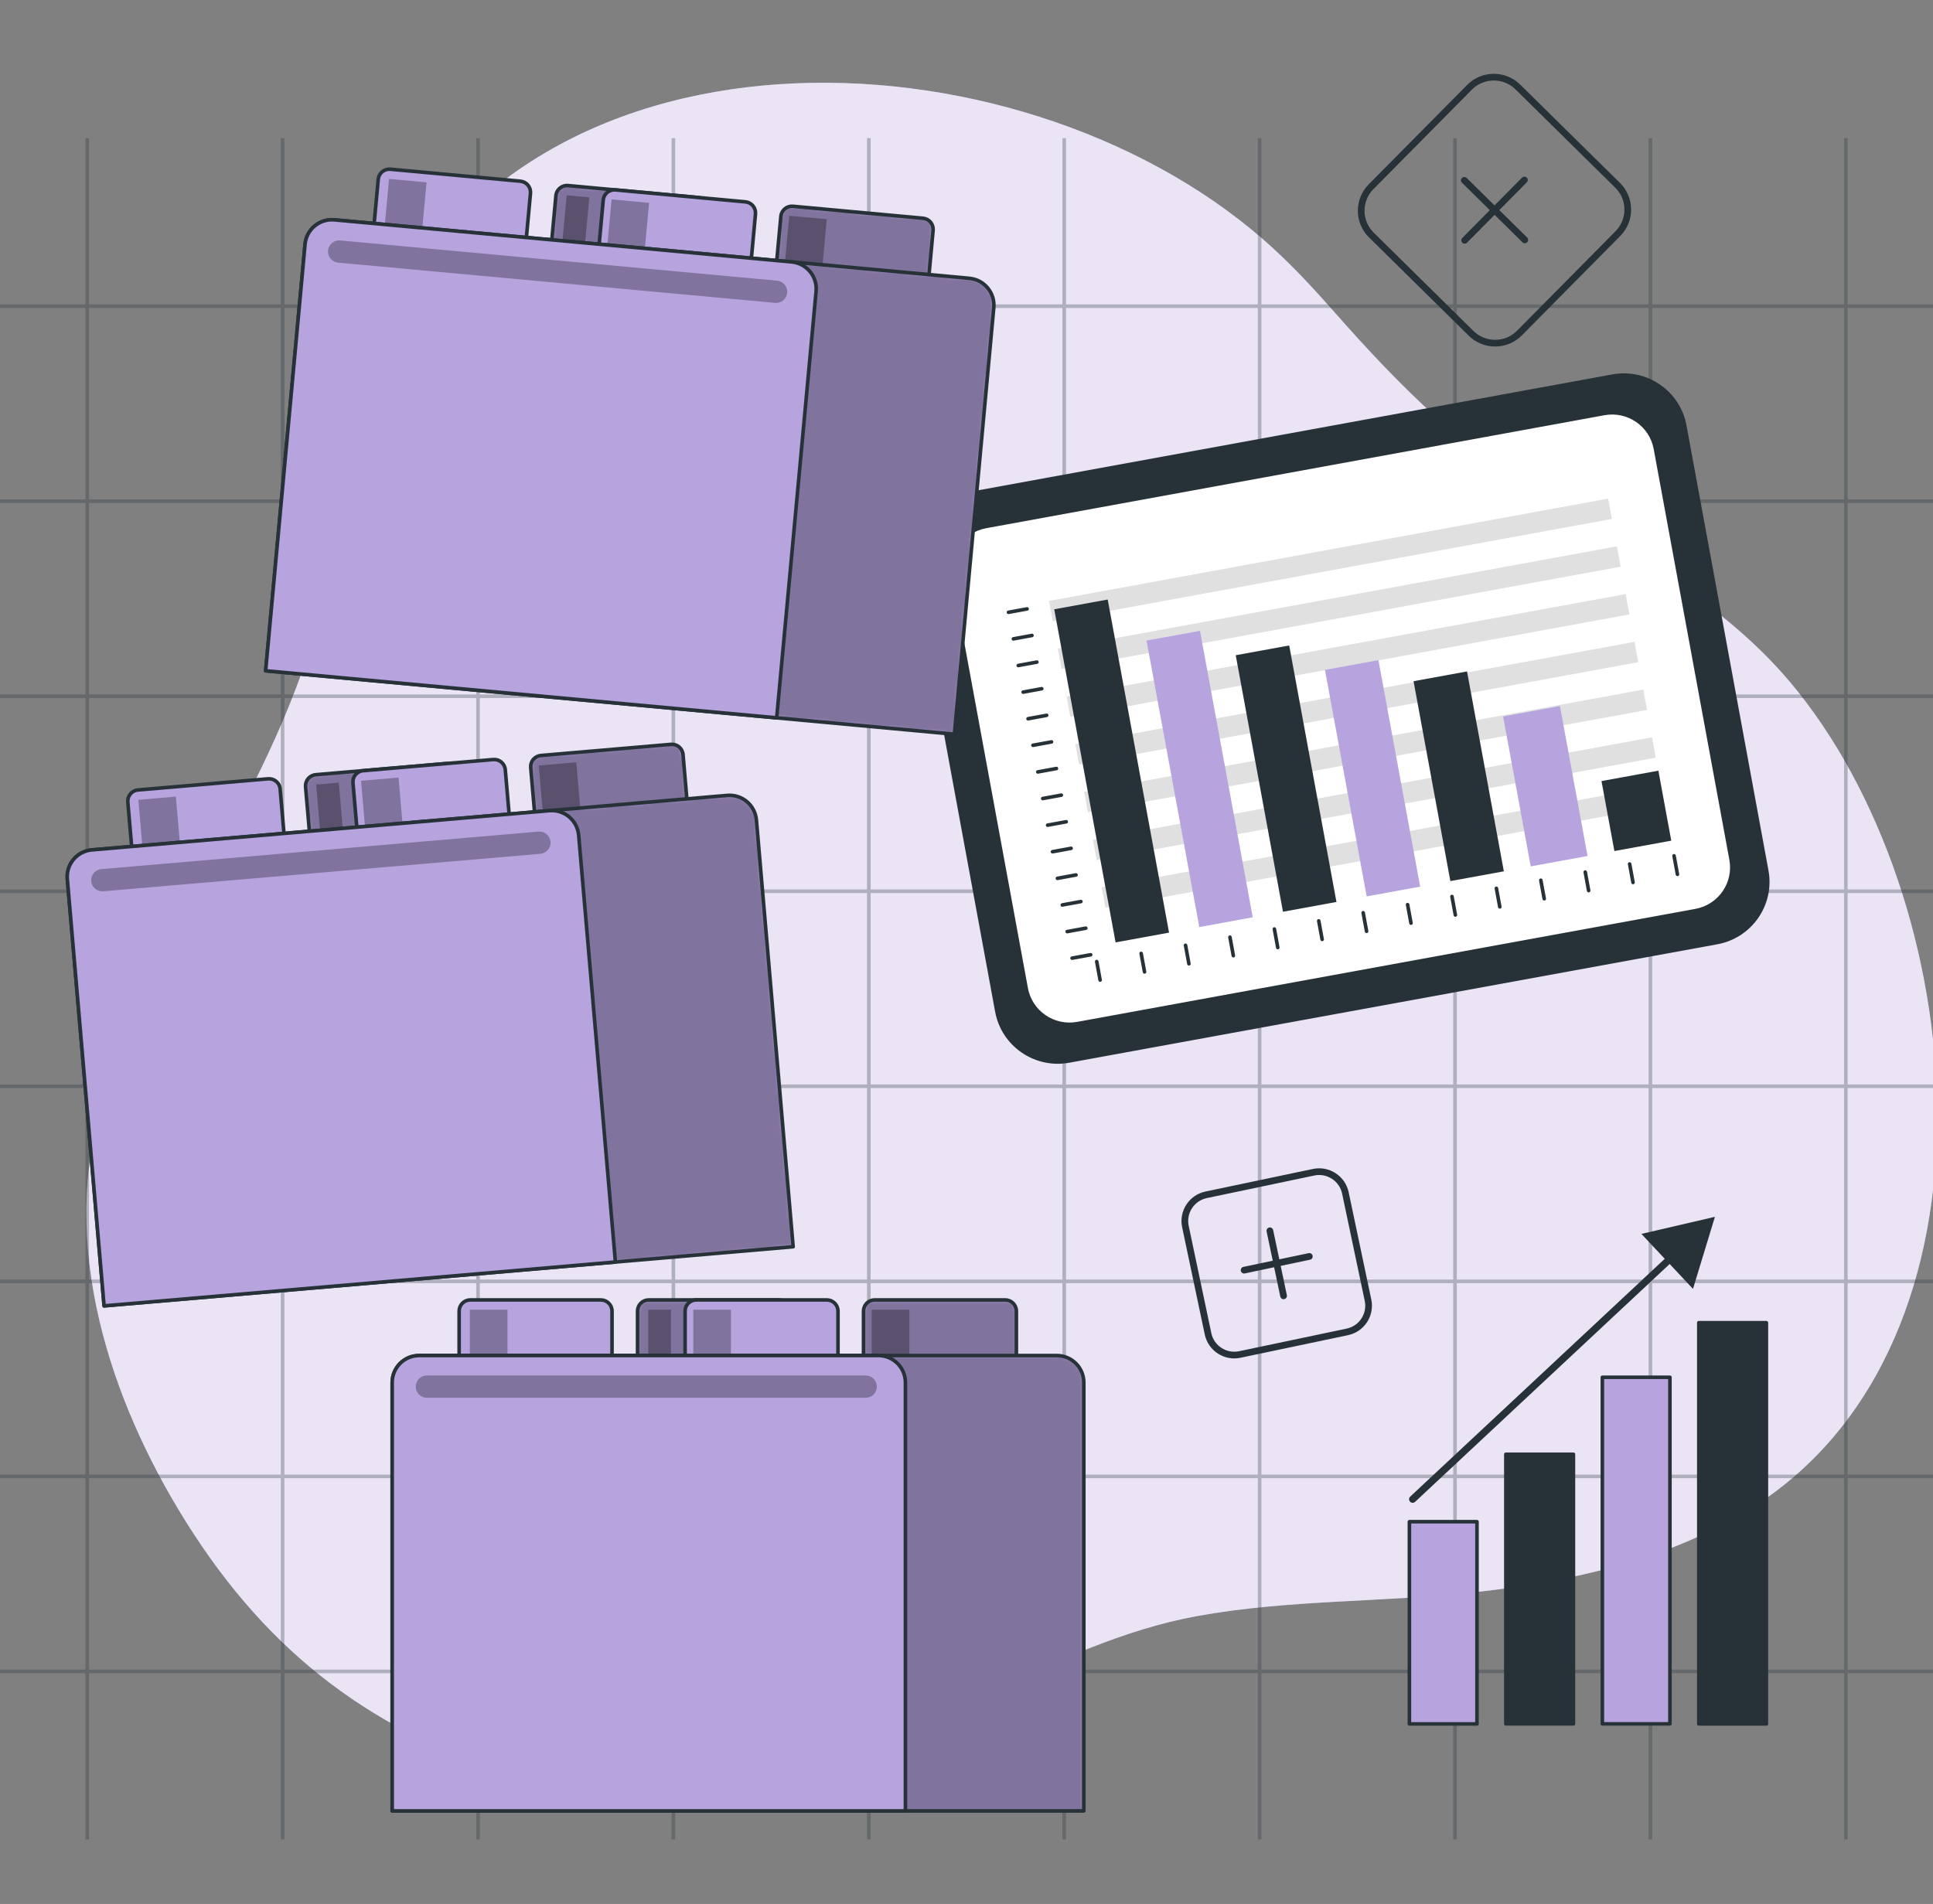 <svg xmlns="http://www.w3.org/2000/svg" fill="none" viewBox="0 0 540 532" height="532" width="540">
<rect x="0" y="0" width="540" height="532" fill="#808080" stroke="none"/>
<g clip-path="url(#clip0_6030_13317)">
<path fill="#B7A4DF" d="M372.509 86.912C367.249 80.928 361.84 75.102 356.01 69.711C288.773 7.564 149.788 0.105 106.016 93.536C95.59 115.801 96.031 139.344 91.259 163.026C80.399 216.89 44.39 256.7 28.646 308.051C16.433 347.853 30.626 391.18 52.003 425.297C75.225 462.376 105.019 484.771 146.568 496.928C193.145 510.56 234.575 492.763 276.045 473.162C294.69 464.346 313.933 455.301 334.359 451.57C359.938 446.897 386.61 447.749 412.435 444.844C439.294 441.831 466.409 435.765 489.314 421.357C562.662 375.225 550.661 250.663 500.066 190.582C482.153 169.314 457.596 155.669 434.37 141.405C409.299 125.995 391.997 109.048 372.517 86.921L372.509 86.912Z"></path>
<path fill="white" d="M372.509 86.912C367.249 80.928 361.84 75.102 356.01 69.711C288.773 7.564 149.788 0.105 106.016 93.536C95.59 115.801 96.031 139.344 91.259 163.026C80.399 216.89 44.39 256.7 28.646 308.051C16.433 347.853 30.626 391.18 52.003 425.297C75.225 462.376 105.019 484.771 146.568 496.928C193.145 510.56 234.575 492.763 276.045 473.162C294.69 464.346 313.933 455.301 334.359 451.57C359.938 446.897 386.61 447.749 412.435 444.844C439.294 441.831 466.409 435.765 489.314 421.357C562.662 375.225 550.661 250.663 500.066 190.582C482.153 169.314 457.596 155.669 434.37 141.405C409.299 125.995 391.997 109.048 372.517 86.921L372.509 86.912Z" opacity="0.7"></path>
<g opacity="0.3">
<path stroke-miterlimit="10" stroke="#263238" d="M24.361 38.601V513.957"></path>
<path stroke-miterlimit="10" stroke="#263238" d="M78.947 38.601V513.957"></path>
<path stroke-miterlimit="10" stroke="#263238" d="M133.54 38.601V513.957"></path>
<path stroke-miterlimit="10" stroke="#263238" d="M188.122 38.601V513.957"></path>
<path stroke-miterlimit="10" stroke="#263238" d="M242.711 38.601V513.957"></path>
<path stroke-miterlimit="10" stroke="#263238" d="M297.297 38.601V513.957"></path>
<path stroke-miterlimit="10" stroke="#263238" d="M351.886 38.601V513.957"></path>
<path stroke-miterlimit="10" stroke="#263238" d="M406.468 38.601V513.957"></path>
<path stroke-miterlimit="10" stroke="#263238" d="M461.057 38.601V513.957"></path>
<path stroke-miterlimit="10" stroke="#263238" d="M515.654 38.601V513.957"></path>
<path stroke-miterlimit="10" stroke="#263238" d="M540 85.553H0"></path>
<path stroke-miterlimit="10" stroke="#263238" d="M540 140.046H0"></path>
<path stroke-miterlimit="10" stroke="#263238" d="M540 194.539H0"></path>
<path stroke-miterlimit="10" stroke="#263238" d="M540 249.032H0"></path>
<path stroke-miterlimit="10" stroke="#263238" d="M540 303.525H0"></path>
<path stroke-miterlimit="10" stroke="#263238" d="M540 358.03H0"></path>
<path stroke-miterlimit="10" stroke="#263238" d="M540 412.523H0"></path>
<path stroke-miterlimit="10" stroke="#263238" d="M540 467.016H0"></path>
</g>
<path stroke-linejoin="round" stroke-linecap="round" stroke="#263238" fill="#263238" d="M450.507 105.11L269.48 138.2C260.085 139.917 253.865 148.895 255.588 158.253L278.493 282.614C280.217 291.971 289.23 298.165 298.626 296.447L479.653 263.357C489.049 261.64 495.269 252.662 493.545 243.305L470.64 118.943C468.917 109.586 459.903 103.393 450.507 105.11Z"></path>
<path stroke-linejoin="round" stroke-linecap="round" stroke="#263238" fill="white" d="M448.125 115.527L275.419 147.096C268.726 148.319 264.296 154.714 265.524 161.38L286.664 276.164C287.892 282.83 294.313 287.241 301.006 286.018L473.712 254.449C480.404 253.226 484.835 246.83 483.607 240.165L462.466 125.381C461.239 118.715 454.818 114.303 448.125 115.527Z"></path>
<path fill="#E0E0E0" d="M449.252 139.316L293.054 167.905L294.099 173.589L450.297 145L449.252 139.316Z"></path>
<path fill="#E0E0E0" d="M451.703 152.655L295.505 181.244L296.55 186.928L452.749 158.339L451.703 152.655Z"></path>
<path fill="#E0E0E0" d="M454.155 165.993L297.957 194.582L299.003 200.267L455.201 171.678L454.155 165.993Z"></path>
<path fill="#E0E0E0" d="M456.609 179.344L300.411 207.933L301.457 213.618L457.655 185.029L456.609 179.344Z"></path>
<path fill="#E0E0E0" d="M459.061 192.682L302.863 221.271L303.909 226.956L460.107 198.367L459.061 192.682Z"></path>
<path fill="#E0E0E0" d="M461.513 206.021L305.314 234.61L306.36 240.294L462.558 211.705L461.513 206.021Z"></path>
<path fill="#E0E0E0" d="M463.965 219.359L307.767 247.948L308.812 253.633L465.01 225.044L463.965 219.359Z"></path>
<path fill="#263238" d="M309.445 167.514L294.511 170.245L311.65 263.321L326.584 260.59L309.445 167.514Z"></path>
<path fill="#B7A4DF" d="M335.224 176.261L320.288 178.991L335.03 259.038L349.966 256.308L335.224 176.261Z"></path>
<path fill="#263238" d="M360.15 180.354L345.212 183.084L358.412 254.755L373.35 252.025L360.15 180.354Z"></path>
<path fill="#B7A4DF" d="M385.074 184.447L370.135 187.178L381.794 250.473L396.733 247.742L385.074 184.447Z"></path>
<path fill="#263238" d="M409.827 187.61L394.886 190.341L405.174 246.19L420.116 243.46L409.827 187.61Z"></path>
<path fill="#B7A4DF" d="M435.781 197.288L419.9 200.189L427.619 242.079L443.499 239.178L435.781 197.288Z"></path>
<path fill="#263238" d="M463.278 215.341L447.389 218.243L450.993 237.797L466.882 234.895L463.278 215.341Z"></path>
<path stroke-linejoin="round" stroke-linecap="round" stroke="#263238" d="M281.728 171.088L286.925 170.137"></path>
<path stroke-linejoin="round" stroke-linecap="round" stroke="#263238" d="M283.092 178.513L288.289 177.561"></path>
<path stroke-linejoin="round" stroke-linecap="round" stroke="#263238" d="M284.46 185.951L289.657 184.999"></path>
<path stroke-linejoin="round" stroke-linecap="round" stroke="#263238" d="M285.827 193.389L291.024 192.437"></path>
<path stroke-linejoin="round" stroke-linecap="round" stroke="#263238" d="M287.193 200.826L292.391 199.874"></path>
<path stroke-linejoin="round" stroke-linecap="round" stroke="#263238" d="M288.559 208.25L293.756 207.299"></path>
<path stroke-linejoin="round" stroke-linecap="round" stroke="#263238" d="M289.926 215.689L295.123 214.737"></path>
<path stroke-linejoin="round" stroke-linecap="round" stroke="#263238" d="M291.293 223.126L296.49 222.175"></path>
<path stroke-linejoin="round" stroke-linecap="round" stroke="#263238" d="M292.66 230.564L297.857 229.612"></path>
<path stroke-linejoin="round" stroke-linecap="round" stroke="#263238" d="M294.025 237.988L299.223 237.036"></path>
<path stroke-linejoin="round" stroke-linecap="round" stroke="#263238" d="M295.393 245.426L300.59 244.474"></path>
<path stroke-linejoin="round" stroke-linecap="round" stroke="#263238" d="M296.76 252.863L301.957 251.911"></path>
<path stroke-linejoin="round" stroke-linecap="round" stroke="#263238" d="M298.127 260.302L303.324 259.35"></path>
<path stroke-linejoin="round" stroke-linecap="round" stroke="#263238" d="M299.491 267.726L304.688 266.774"></path>
<path stroke-linejoin="round" stroke-linecap="round" stroke="#263238" d="M467.659 239.135L468.61 244.306"></path>
<path stroke-linejoin="round" stroke-linecap="round" stroke="#263238" d="M455.249 241.408L456.2 246.579"></path>
<path stroke-linejoin="round" stroke-linecap="round" stroke="#263238" d="M442.853 243.678L443.803 248.849"></path>
<path stroke-linejoin="round" stroke-linecap="round" stroke="#263238" d="M430.441 245.951L431.392 251.122"></path>
<path stroke-linejoin="round" stroke-linecap="round" stroke="#263238" d="M418.031 248.224L418.982 253.395"></path>
<path stroke-linejoin="round" stroke-linecap="round" stroke="#263238" d="M405.62 250.497L406.571 255.667"></path>
<path stroke-linejoin="round" stroke-linecap="round" stroke="#263238" d="M393.224 252.768L394.174 257.938"></path>
<path stroke-linejoin="round" stroke-linecap="round" stroke="#263238" d="M380.813 255.04L381.764 260.211"></path>
<path stroke-linejoin="round" stroke-linecap="round" stroke="#263238" d="M368.403 257.313L369.354 262.484"></path>
<path stroke-linejoin="round" stroke-linecap="round" stroke="#263238" d="M356.006 259.583L356.956 264.754"></path>
<path stroke-linejoin="round" stroke-linecap="round" stroke="#263238" d="M343.595 261.856L344.545 267.027"></path>
<path stroke-linejoin="round" stroke-linecap="round" stroke="#263238" d="M331.185 264.129L332.135 269.3"></path>
<path stroke-linejoin="round" stroke-linecap="round" stroke="#263238" d="M318.788 266.399L319.739 271.57"></path>
<path stroke-linejoin="round" stroke-linecap="round" stroke="#263238" d="M306.378 268.672L307.328 273.843"></path>
<path fill="#B7A4DF" d="M257.846 60.98L221.538 57.637C219.817 57.478 218.3 58.737 218.141 60.455L215.746 86.377L258.274 90.292L260.669 64.37C260.828 62.653 259.567 61.138 257.846 60.98Z"></path>
<mask height="34" width="46" y="57" x="215" maskUnits="userSpaceOnUse" style="mask-type:luminance" id="mask0_6030_13317">
<path fill="white" d="M257.846 60.98L221.538 57.637C219.817 57.478 218.3 58.737 218.141 60.455L215.746 86.377L258.274 90.292L260.669 64.37C260.828 62.653 259.567 61.138 257.846 60.98Z"></path>
</mask>
<g mask="url(#mask0_6030_13317)">
<path fill="black" d="M257.846 60.98L221.538 57.637C219.817 57.478 218.3 58.737 218.141 60.455L215.746 86.377L258.274 90.292L260.669 64.37C260.828 62.653 259.567 61.138 257.846 60.98Z" opacity="0.3"></path>
<path fill="black" d="M220.491 60.292L230.962 61.256L229.03 82.159L218.56 81.195L220.491 60.292Z" opacity="0.3"></path>
</g>
<path stroke-linejoin="round" stroke-linecap="round" stroke="#263238" d="M257.846 60.98L221.538 57.637C219.817 57.478 218.3 58.737 218.141 60.455L215.746 86.377L258.274 90.292L260.669 64.37C260.828 62.653 259.567 61.138 257.846 60.98Z"></path>
<path fill="#B7A4DF" d="M195.004 55.194L158.696 51.851C156.976 51.692 155.458 52.951 155.299 54.669L152.904 80.591L195.432 84.506L197.827 58.584C197.986 56.867 196.725 55.352 195.004 55.194Z"></path>
<mask height="34" width="46" y="51" x="152" maskUnits="userSpaceOnUse" style="mask-type:luminance" id="mask1_6030_13317">
<path fill="white" d="M195.004 55.194L158.696 51.851C156.976 51.692 155.458 52.951 155.299 54.669L152.904 80.591L195.432 84.506L197.827 58.584C197.986 56.867 196.725 55.352 195.004 55.194Z"></path>
</mask>
<g mask="url(#mask1_6030_13317)">
<path fill="black" d="M195.004 55.194L158.696 51.851C156.976 51.692 155.458 52.951 155.299 54.669L152.904 80.591L195.432 84.506L197.827 58.584C197.986 56.867 196.725 55.352 195.004 55.194Z" opacity="0.3"></path>
<path fill="black" d="M158.306 54.57L164.625 55.151L162.693 76.054L156.374 75.472L158.306 54.57Z" opacity="0.3"></path>
</g>
<path stroke-linejoin="round" stroke-linecap="round" stroke="#263238" d="M195.004 55.194L158.696 51.851C156.976 51.692 155.458 52.951 155.299 54.669L152.904 80.591L195.432 84.506L197.827 58.584C197.986 56.867 196.725 55.352 195.004 55.194Z"></path>
<path stroke-linejoin="round" stroke-linecap="round" stroke="#263238" fill="#B7A4DF" d="M208.227 56.4L171.919 53.057C170.198 52.899 168.681 54.158 168.522 55.875L166.126 81.797L208.655 85.713L211.05 59.791C211.209 58.073 209.947 56.559 208.227 56.4Z"></path>
<path stroke-linejoin="round" stroke-linecap="round" stroke="#263238" fill="#B7A4DF" d="M145.368 50.629L109.06 47.286C107.339 47.127 105.822 48.386 105.663 50.104L103.268 76.026L145.796 79.941L148.191 54.019C148.35 52.302 147.089 50.787 145.368 50.629Z"></path>
<path fill="black" d="M170.854 55.712L181.325 56.676L179.394 77.579L168.923 76.615L170.854 55.712Z" opacity="0.3"></path>
<path fill="black" d="M108.685 49.987L119.156 50.951L117.225 71.853L106.754 70.889L108.685 49.987Z" opacity="0.3"></path>
<path fill="#B7A4DF" d="M85.223 68.245L74.21 187.429L266.607 205.154L277.62 85.97C278.002 81.808 274.946 78.144 270.793 77.763L93.446 61.43C89.293 61.049 85.605 64.083 85.223 68.245Z"></path>
<mask height="145" width="204" y="61" x="74" maskUnits="userSpaceOnUse" style="mask-type:luminance" id="mask2_6030_13317">
<path fill="white" d="M85.223 68.245L74.21 187.429L266.607 205.154L277.62 85.97C278.002 81.808 274.946 78.144 270.793 77.763L93.446 61.43C89.293 61.049 85.605 64.083 85.223 68.245Z"></path>
</mask>
<g mask="url(#mask2_6030_13317)">
<path fill="black" d="M85.223 68.245L74.21 187.429L266.607 205.154L277.62 85.97C278.002 81.808 274.946 78.144 270.793 77.763L93.446 61.43C89.293 61.049 85.605 64.083 85.223 68.245Z" opacity="0.3"></path>
</g>
<path stroke-linejoin="round" stroke-linecap="round" stroke="#263238" d="M85.223 68.245L74.21 187.429L266.607 205.154L277.62 85.97C278.002 81.808 274.946 78.144 270.793 77.763L93.446 61.43C89.293 61.049 85.605 64.083 85.223 68.245Z"></path>
<path stroke-linejoin="round" stroke-linecap="round" stroke="#263238" fill="#B7A4DF" d="M85.223 68.245L74.21 187.429L216.971 200.578L227.984 81.394C228.366 77.232 225.31 73.568 221.157 73.186L93.446 61.43C89.293 61.049 85.605 64.083 85.223 68.245Z"></path>
<path fill="black" d="M94.476 73.386L216.522 84.628C218.233 84.793 219.762 83.517 219.911 81.809C220.077 80.101 218.815 78.576 217.087 78.426L95.041 67.184C93.33 67.019 91.802 68.295 91.652 70.003C91.486 71.711 92.765 73.237 94.476 73.386Z" opacity="0.3"></path>
<path fill="#B7A4DF" d="M187.431 207.984L151.102 211.099C149.381 211.246 148.11 212.753 148.258 214.471L150.49 240.408L193.043 236.759L190.81 210.823C190.662 209.104 189.153 207.836 187.431 207.984Z"></path>
<mask height="34" width="46" y="207" x="148" maskUnits="userSpaceOnUse" style="mask-type:luminance" id="mask3_6030_13317">
<path fill="white" d="M187.431 207.984L151.102 211.099C149.381 211.246 148.11 212.753 148.258 214.471L150.49 240.408L193.043 236.759L190.81 210.823C190.662 209.104 189.153 207.836 187.431 207.984Z"></path>
</mask>
<g mask="url(#mask3_6030_13317)">
<path fill="black" d="M187.431 207.984L151.102 211.099C149.381 211.246 148.11 212.753 148.258 214.471L150.49 240.408L193.043 236.759L190.81 210.823C190.662 209.104 189.153 207.836 187.431 207.984Z" opacity="0.3"></path>
<path fill="black" d="M150.514 213.897L160.99 212.999L162.79 233.913L152.314 234.811L150.514 213.897Z" opacity="0.3"></path>
</g>
<path stroke-linejoin="round" stroke-linecap="round" stroke="#263238" d="M187.431 207.984L151.102 211.099C149.381 211.246 148.11 212.753 148.258 214.471L150.49 240.408L193.043 236.759L190.81 210.823C190.662 209.104 189.153 207.836 187.431 207.984Z"></path>
<path fill="#B7A4DF" d="M124.534 213.353L88.206 216.468C86.484 216.616 85.213 218.123 85.361 219.841L87.594 245.777L130.146 242.129L127.913 216.192C127.765 214.474 126.256 213.206 124.534 213.353Z"></path>
<mask height="33" width="46" y="213" x="85" maskUnits="userSpaceOnUse" style="mask-type:luminance" id="mask4_6030_13317">
<path fill="white" d="M124.534 213.353L88.206 216.468C86.484 216.616 85.213 218.123 85.361 219.841L87.594 245.777L130.146 242.129L127.913 216.192C127.765 214.474 126.256 213.206 124.534 213.353Z"></path>
</mask>
<g mask="url(#mask4_6030_13317)">
<path fill="black" d="M124.534 213.353L88.206 216.468C86.484 216.616 85.213 218.123 85.361 219.841L87.594 245.777L130.146 242.129L127.913 216.192C127.765 214.474 126.256 213.206 124.534 213.353Z" opacity="0.3"></path>
<path fill="black" d="M88.321 219.222L94.643 218.68L96.443 239.594L90.121 240.136L88.321 219.222Z" opacity="0.3"></path>
</g>
<path stroke-linejoin="round" stroke-linecap="round" stroke="#263238" d="M124.534 213.353L88.206 216.468C86.484 216.616 85.213 218.123 85.361 219.841L87.594 245.777L130.146 242.129L127.913 216.192C127.765 214.474 126.256 213.206 124.534 213.353Z"></path>
<path stroke-linejoin="round" stroke-linecap="round" stroke="#263238" fill="#B7A4DF" d="M137.779 212.227L101.45 215.342C99.728 215.489 98.457 216.996 98.605 218.714L100.838 244.651L143.39 241.002L141.157 215.066C141.01 213.348 139.5 212.079 137.779 212.227Z"></path>
<path stroke-linejoin="round" stroke-linecap="round" stroke="#263238" fill="#B7A4DF" d="M74.882 217.613L38.553 220.728C36.832 220.876 35.561 222.383 35.709 224.101L37.941 250.037L80.493 246.389L78.261 220.452C78.113 218.734 76.603 217.465 74.882 217.613Z"></path>
<path fill="black" d="M100.86 218.157L111.336 217.258L113.136 238.173L102.66 239.071L100.86 218.157Z" opacity="0.3"></path>
<path fill="black" d="M38.654 223.483L49.131 222.584L50.931 243.499L40.454 244.397L38.654 223.483Z" opacity="0.3"></path>
<path fill="#B7A4DF" d="M18.811 245.629L29.078 364.879L221.574 348.365L211.308 229.114C210.943 224.952 207.288 221.885 203.135 222.25L25.689 237.471C21.536 237.836 18.446 241.467 18.811 245.629Z"></path>
<mask height="143" width="204" y="222" x="18" maskUnits="userSpaceOnUse" style="mask-type:luminance" id="mask5_6030_13317">
<path fill="white" d="M18.811 245.629L29.078 364.879L221.574 348.365L211.308 229.114C210.943 224.952 207.288 221.885 203.135 222.25L25.689 237.471C21.536 237.836 18.446 241.467 18.811 245.629Z"></path>
</mask>
<g mask="url(#mask5_6030_13317)">
<path fill="black" d="M18.811 245.629L29.078 364.879L221.574 348.365L211.308 229.114C210.943 224.952 207.288 221.885 203.135 222.25L25.689 237.471C21.536 237.836 18.446 241.467 18.811 245.629Z" opacity="0.3"></path>
</g>
<path stroke-linejoin="round" stroke-linecap="round" stroke="#263238" d="M18.811 245.629L29.078 364.879L221.574 348.365L211.308 229.114C210.943 224.952 207.288 221.885 203.135 222.25L25.689 237.471C21.536 237.836 18.446 241.467 18.811 245.629Z"></path>
<path stroke-linejoin="round" stroke-linecap="round" stroke="#263238" fill="#B7A4DF" d="M18.811 245.629L29.077 364.879L171.921 352.626L161.655 233.375C161.289 229.214 157.635 226.146 153.482 226.511L25.688 237.471C21.535 237.836 18.445 241.467 18.811 245.629Z"></path>
<path fill="black" d="M28.844 249.044L150.957 238.565C152.668 238.416 153.947 236.907 153.798 235.199C153.648 233.491 152.137 232.215 150.426 232.364L28.313 242.843C26.602 242.992 25.323 244.501 25.472 246.209C25.622 247.917 27.133 249.194 28.844 249.044Z" opacity="0.3"></path>
<path fill="#B7A4DF" d="M280.812 363.221H244.349C242.621 363.221 241.226 364.614 241.226 366.338V392.37H283.935V366.338C283.935 364.614 282.539 363.221 280.812 363.221Z"></path>
<mask height="30" width="43" y="363" x="241" maskUnits="userSpaceOnUse" style="mask-type:luminance" id="mask6_6030_13317">
<path fill="white" d="M280.812 363.221H244.349C242.621 363.221 241.226 364.614 241.226 366.338V392.37H283.935V366.338C283.935 364.614 282.539 363.221 280.812 363.221Z"></path>
</mask>
<g mask="url(#mask6_6030_13317)">
<path fill="black" d="M280.812 363.221H244.349C242.621 363.221 241.226 364.614 241.226 366.338V392.37H283.935V366.338C283.935 364.614 282.539 363.221 280.812 363.221Z" opacity="0.3"></path>
<path fill="black" d="M243.518 365.956H254.033V386.948H243.518V365.956Z" opacity="0.3"></path>
</g>
<path stroke-linejoin="round" stroke-linecap="round" stroke="#263238" d="M280.812 363.221H244.349C242.621 363.221 241.226 364.614 241.226 366.338V392.37H283.935V366.338C283.935 364.614 282.539 363.221 280.812 363.221Z"></path>
<path fill="#B7A4DF" d="M217.686 363.221H181.223C179.495 363.221 178.1 364.614 178.1 366.338V392.37H220.809V366.338C220.809 364.614 219.413 363.221 217.686 363.221Z"></path>
<mask height="30" width="43" y="363" x="178" maskUnits="userSpaceOnUse" style="mask-type:luminance" id="mask7_6030_13317">
<path fill="white" d="M217.686 363.221H181.223C179.495 363.221 178.1 364.614 178.1 366.338V392.37H220.809V366.338C220.809 364.614 219.413 363.221 217.686 363.221Z"></path>
</mask>
<g mask="url(#mask7_6030_13317)">
<path fill="black" d="M217.686 363.221H181.223C179.495 363.221 178.1 364.614 178.1 366.338V392.37H220.809V366.338C220.809 364.614 219.413 363.221 217.686 363.221Z" opacity="0.3"></path>
<path fill="black" d="M181.091 365.956H187.437V386.948H181.091V365.956Z" opacity="0.3"></path>
</g>
<path stroke-linejoin="round" stroke-linecap="round" stroke="#263238" d="M217.686 363.221H181.223C179.495 363.221 178.1 364.614 178.1 366.338V392.37H220.809V366.338C220.809 364.614 219.413 363.221 217.686 363.221Z"></path>
<path stroke-linejoin="round" stroke-linecap="round" stroke="#263238" fill="#B7A4DF" d="M230.976 363.221H194.513C192.785 363.221 191.39 364.614 191.39 366.338V392.37H234.099V366.338C234.099 364.614 232.703 363.221 230.976 363.221Z"></path>
<path stroke-linejoin="round" stroke-linecap="round" stroke="#263238" fill="#B7A4DF" d="M167.851 363.221H131.388C129.661 363.221 128.265 364.614 128.265 366.338V392.37H170.974V366.338C170.974 364.614 169.579 363.221 167.851 363.221Z"></path>
<path fill="black" d="M193.682 365.956H204.197V386.948H193.682V365.956Z" opacity="0.3"></path>
<path fill="black" d="M131.255 365.956H141.771V386.948H131.255V365.956Z" opacity="0.3"></path>
<path fill="#B7A4DF" d="M109.56 386.302V506H302.771V386.302C302.771 382.123 299.383 378.757 295.213 378.757H117.119C112.949 378.757 109.56 382.123 109.56 386.302Z"></path>
<mask height="128" width="194" y="378" x="109" maskUnits="userSpaceOnUse" style="mask-type:luminance" id="mask8_6030_13317">
<path fill="white" d="M109.56 386.302V506H302.771V386.302C302.771 382.123 299.383 378.757 295.213 378.757H117.119C112.949 378.757 109.56 382.123 109.56 386.302Z"></path>
</mask>
<g mask="url(#mask8_6030_13317)">
<path fill="black" d="M109.56 386.302V506H302.771V386.302C302.771 382.123 299.383 378.757 295.213 378.757H117.119C112.949 378.757 109.56 382.123 109.56 386.302Z" opacity="0.3"></path>
</g>
<path stroke-linejoin="round" stroke-linecap="round" stroke="#263238" d="M109.56 386.302V506H302.771V386.302C302.771 382.123 299.383 378.757 295.213 378.757H117.119C112.949 378.757 109.56 382.123 109.56 386.302Z"></path>
<path stroke-linejoin="round" stroke-linecap="round" stroke="#263238" fill="#B7A4DF" d="M109.561 386.302V506H252.937V386.302C252.937 382.123 249.548 378.757 245.378 378.757H117.119C112.949 378.757 109.561 382.123 109.561 386.302Z"></path>
<path fill="black" d="M119.262 390.563H241.823C243.551 390.563 244.946 389.17 244.946 387.445C244.946 385.721 243.551 384.328 241.823 384.328H119.262C117.534 384.328 116.139 385.721 116.139 387.445C116.139 389.17 117.534 390.563 119.262 390.563Z" opacity="0.3"></path>
<path stroke-linejoin="round" stroke-linecap="round" stroke="#263238" fill="#B7A4DF" d="M412.604 425.188H393.729V481.689H412.604V425.188Z"></path>
<path stroke-linejoin="round" stroke-linecap="round" stroke="#263238" fill="#263238" d="M439.548 406.349H420.674V481.673H439.548V406.349Z"></path>
<path stroke-linejoin="round" stroke-linecap="round" stroke="#263238" fill="#B7A4DF" d="M466.509 384.83H447.635V481.673H466.509V384.83Z"></path>
<path stroke-linejoin="round" stroke-linecap="round" stroke="#263238" fill="#263238" d="M493.453 369.59H474.579V481.689H493.453V369.59Z"></path>
<path stroke-linejoin="round" stroke-linecap="round" stroke-width="2" stroke="#263238" d="M394.636 418.908L468.002 350.35"></path>
<path fill="#263238" d="M472.952 360.129L479.075 340L458.54 344.773L472.952 360.129Z"></path>
<path stroke-linejoin="round" stroke-linecap="round" stroke-width="1.871" stroke="#263238" d="M366.969 327.54L336.941 333.851C332.892 334.702 330.301 338.668 331.154 342.71L337.477 372.687C338.33 376.728 342.303 379.315 346.351 378.464L376.38 372.153C380.428 371.302 383.019 367.336 382.167 363.295L375.844 333.318C374.991 329.276 371.018 326.69 366.969 327.54Z"></path>
<path stroke-linejoin="round" stroke-linecap="round" stroke-width="1.871" stroke="#263238" d="M354.751 343.896L358.578 362.086"></path>
<path stroke-linejoin="round" stroke-linecap="round" stroke-width="1.871" stroke="#263238" d="M365.773 351.066L347.553 354.901"></path>
<path stroke-linejoin="round" stroke-linecap="round" stroke-width="1.871" stroke="#263238" d="M451.889 51.775L424.031 24.311C420.275 20.608 414.225 20.644 410.517 24.391L383.017 52.182C379.309 55.929 379.348 61.968 383.104 65.671L410.963 93.135C414.719 96.838 420.769 96.802 424.477 93.055L451.977 65.264C455.685 61.517 455.645 55.478 451.889 51.775Z"></path>
<path stroke-linejoin="round" stroke-linecap="round" stroke-width="1.871" stroke="#263238" d="M425.859 50.29L409.164 67.149"></path>
<path stroke-linejoin="round" stroke-linecap="round" stroke-width="1.871" stroke="#263238" d="M425.97 67.042L409.067 50.383"></path>
</g>
<defs>
<clipPath id="clip0_6030_13317">
<rect fill="white" height="532" width="540"></rect>
</clipPath>
</defs>
</svg>

